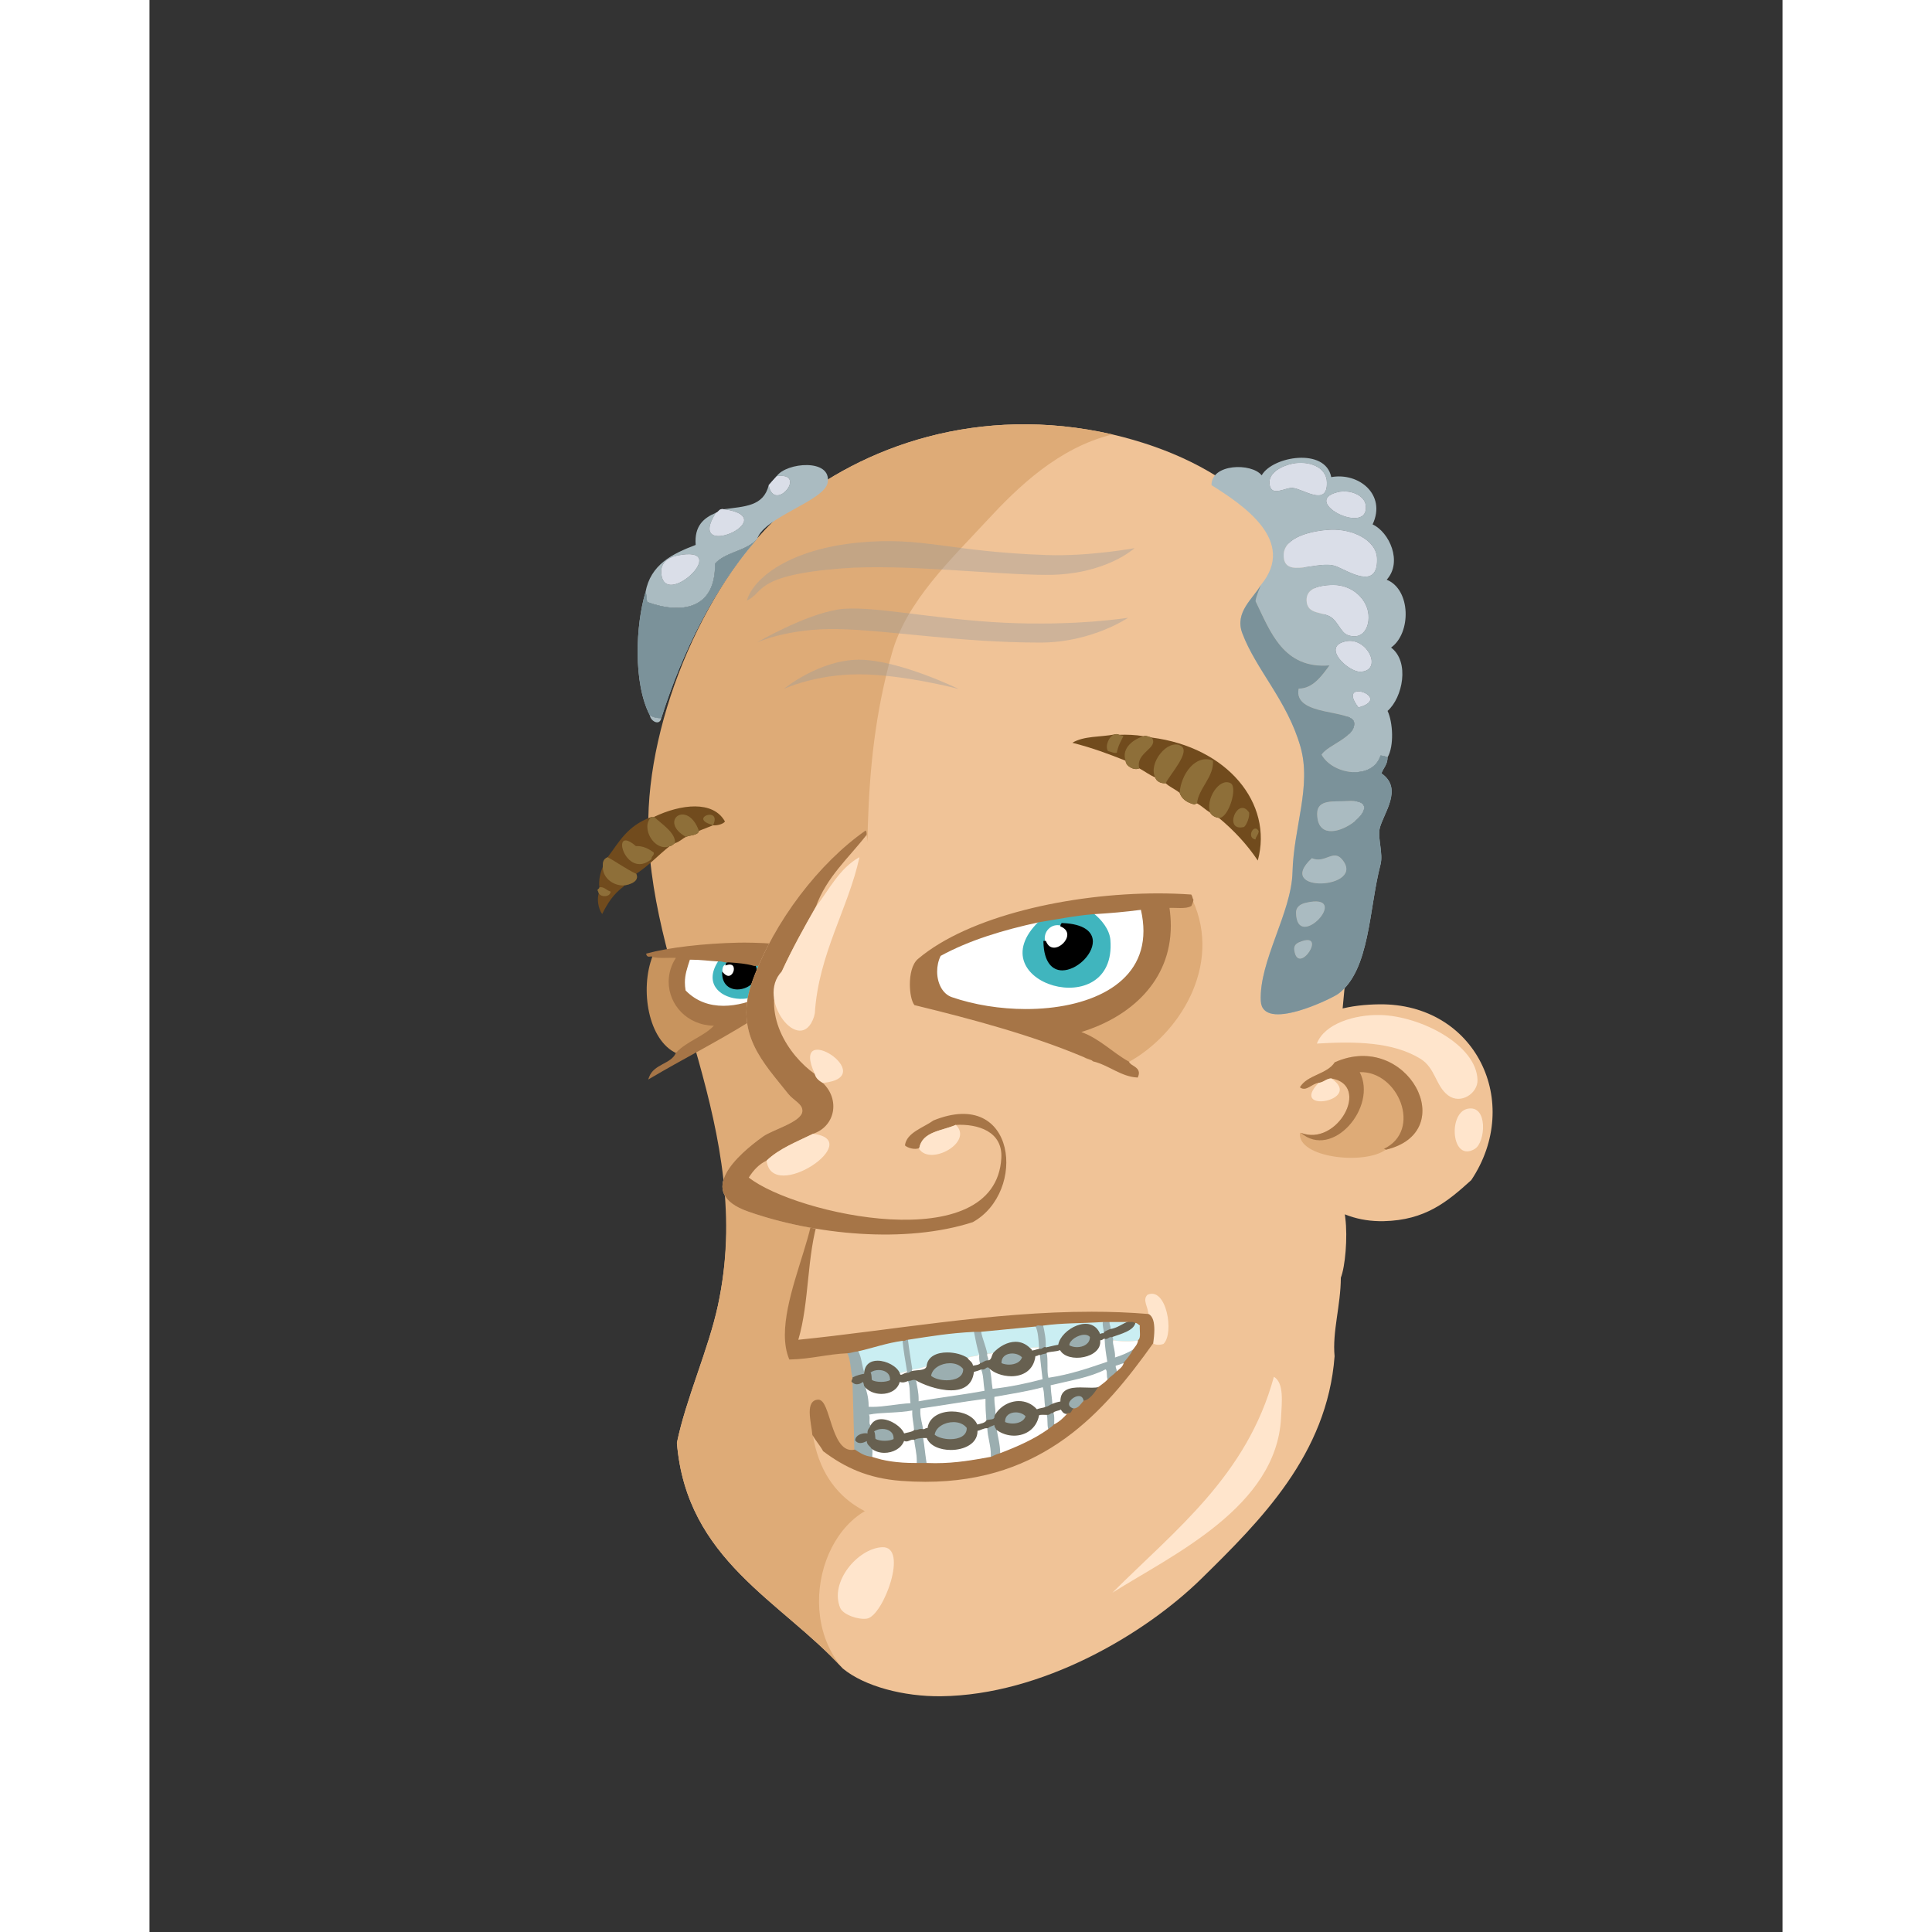 <svg xmlns="http://www.w3.org/2000/svg" width="433px" height="433px" viewBox="0 0 439.20 519.60"><rect x="0" y="0" width="439.20" height="519.60" fill="#333333" stroke="none"/><g transform="translate(24 24)"><g id="head"><g fill="" id="head" transform="translate(96, 89)"><g id="m01" transform="translate(14, 1)">                    <path d="M124.968,2.834 C89.193,-5.338 57.78,5.971 37.609,22.754 C16.348,40.443 -0.841,82.97 0.664,108.858 C2.934,147.893 29.019,190.05 18.889,237.076 C16.324,248.982 10.326,262.053 7.849,274.035 C10.436,305.629 35.812,316.457 52.489,334.756 C58.331,339.557 68.902,342.313 78.889,342.195 C105.999,341.881 133.66,325.56 148.969,310.515 C164.75,295.005 182.743,277.183 184.729,250.755 C184.09,244.175 186.384,237.075 186.409,229.636 C187.571,226.7 188.284,218.868 187.609,213.556 C184.737,190.925 185.388,167.111 188.329,143.714 C191.947,114.929 190.706,84.437 184.249,58.753 C176.429,27.648 155.792,10.088 124.968,2.834 Z" id="Shape" fill="#F0C397"/>                    <path d="M124.968,2.834 C110.419,6.432 99.556,16.996 91.128,26.113 C81.687,36.332 69.576,47.734 65.689,61.634 C56.558,94.279 59.928,121.13 58.489,155.234 C57.758,172.576 56.008,193.576 58.968,212.595 C60.484,222.327 66.595,231.429 68.089,240.915 C70.583,256.755 67.736,275.228 69.528,289.874 C48.784,288.249 38.512,318.708 52.488,334.755 C35.811,316.456 10.435,305.628 7.848,274.034 C10.326,262.052 16.323,248.981 18.888,237.075 C29.018,190.05 0.933,150.771 0.168,108.913 C-0.379,78.982 16.347,40.442 37.607,22.753 C57.779,5.971 89.192,-5.338 124.968,2.834 Z" id="Shape" fill="#DEAB77"/>                    <g id="Group" transform="translate(51, 256)" fill="#FFE5CC">                        <path d="M117.408,0.275 C120.183,1.939 119.543,7.041 119.328,11.316 C118.125,35.306 90.078,48.197 73.968,58.355 C90.897,41.445 110.156,26.863 117.408,0.275 Z" id="Shape"/>                        <path d="M12.048,46.115 C19.3,45.779 12.375,64.597 7.968,65.316 C5.658,65.693 1.54,64.267 0.769,62.435 C-2.179,55.439 5.55,46.416 12.048,46.115 Z" id="Shape"/>                    </g>                </g>            </g></g><g id="ears"><g fill="" id="ears" transform="translate(272, 238)"><g id="m05" transform="translate(7, 8)">                    <path d="M27.769,0.104 C20.116,0.187 12.508,1.794 8.329,6.104 C-7.315,22.234 1.713,59.044 28.969,58.424 C40.129,58.17 46.059,53.207 52.489,47.384 C66.468,26.436 53.642,-0.176 27.769,0.104 Z" id="Shape" fill="#F0C397"/>                    <path d="M15.769,15.705 C13.685,18.98 8.384,19.041 6.408,22.425 C8.111,23.717 9.648,21.362 11.449,21.225 C12.829,21.085 13.394,20.131 14.808,20.025 C25.648,21.754 16.452,38.512 6.648,34.665 L6.408,34.665 C5.653,41.376 23.705,43.39 29.449,39.226 C49.96,34.441 35.233,6.975 15.769,15.705 Z" id="Shape" fill="#DEAB77"/>                    <path d="M29.448,39.225 C29.441,38.992 29.154,39.039 28.968,38.985 C39.443,34.01 32.872,17.994 22.488,18.345 C27.347,27.741 15.125,41.967 6.648,34.664 C16.452,38.512 25.648,21.754 14.808,20.024 C13.394,20.13 12.829,21.085 11.449,21.224 C9.648,21.362 8.111,23.716 6.408,22.424 C8.385,19.04 13.685,18.98 15.769,15.704 C35.233,6.975 49.96,34.441 29.448,39.225 Z" id="Shape" fill="#A67547"/>                    <path d="M10.968,10.664 C13.001,5.307 21.096,2.826 28.008,2.984 C38.751,3.23 53.952,10.954 54.169,20.505 C54.247,23.995 49.683,27.163 46.249,24.585 C42.887,22.062 42.877,17.242 38.808,14.744 C31.38,10.186 21.249,10.04 10.968,10.664 Z" id="Shape" fill="#FFE5CC"/>                    <path d="M14.808,20.024 C23.79,25.987 3.237,29.707 11.449,21.224 C12.828,21.085 13.394,20.131 14.808,20.024 Z" id="Shape" fill="#FFE5CC"/>                    <path d="M51.528,28.185 C57.038,27.092 56.354,37.22 53.448,38.985 C47.138,42.816 46.146,29.252 51.528,28.185 Z" id="Shape" fill="#FFE5CC"/>                </g>                </g></g><g id="mouth"><g fill="" id="mouth" transform="translate(97, 271)"><g id="m06" transform="translate(49, 27)">                    <path d="M19.205,48.545 C19.348,48.972 18.501,49.542 19.205,49.745 C19.329,55.593 19.587,61.851 19.684,67.985 C13.103,69.417 13.156,54.392 9.844,54.545 C6.295,54.708 8.151,60.733 8.404,63.905 C11.369,82.379 25.804,90.016 48.004,88.144 C73.74,85.975 92.771,66.401 98.644,46.144 C100.664,44.564 102.285,42.584 102.724,39.424 C105.703,36.519 103.46,23.932 98.404,26.224 C85.06,16.689 66.853,10.058 44.885,4.865 C35.342,2.608 9.155,-4.064 7.924,7.985 C5.459,18.532 -1.776,34.135 2.164,43.505 C7.822,43.402 12.242,42.062 17.765,41.825 C18.726,43.582 18.63,46.398 19.205,48.545 Z" id="Shape" fill="#F0C397"/>                    <path d="M88.083,33.425 L93.604,33.425 C91.709,34.012 90.512,35.294 88.323,35.585 C88.513,34.597 87.956,34.354 88.083,33.425 Z" id="Shape" fill="#CAEEF2"/>                    <path d="M95.044,33.665 C95.774,33.654 95.978,34.172 96.483,34.385 C96.321,35.742 96.893,37.836 96.003,38.465 C94.085,38.918 90.995,38.752 89.044,38.465 C89.062,38.047 88.989,37.718 88.804,37.505 C91.161,36.646 94.718,35.759 95.044,33.665 Z" id="Shape" fill="#CAEEF2"/>                    <path d="M68.403,34.625 C69.151,36.117 69.223,38.285 69.364,40.385 C68.141,40.43 67.145,40.331 66.723,40.625 C63.625,37.546 59.506,39.322 57.124,41.825 C56.549,41.97 56.028,42.17 55.204,42.064 C54.78,39.927 53.915,38.233 53.523,36.064 C56.917,35.712 63.198,35.15 68.403,34.625 Z" id="Shape" fill="#CAEEF2"/>                    <path d="M51.844,36.064 C52.297,38.171 52.638,40.39 53.284,42.304 C52.43,42.891 50.776,42.677 49.923,43.264 C46.9,41.265 39.581,40.907 39.124,45.424 C37.831,45.812 36.58,46.24 35.044,46.384 C34.638,43.669 34.181,41.008 33.844,38.224 C40.907,37.137 44.973,36.433 51.844,36.064 Z" id="Shape" fill="#CAEEF2"/>                    <path d="M32.644,38.465 C32.921,41.308 33.392,43.956 33.844,46.625 C33.275,47.016 32.456,47.156 31.684,47.345 C30.459,44.207 22.412,41.817 22.324,47.585 C21.429,45.759 21.504,42.965 20.404,41.345 C24.523,40.423 28.199,39.06 32.644,38.465 Z" id="Shape" fill="#CAEEF2"/>                    <path d="M89.044,38.465 C90.995,38.752 94.085,38.918 96.003,38.465 C95.855,39.676 95.118,40.3 94.564,41.105 C93.052,41.995 91.376,42.717 89.525,43.265 C89.751,41.316 88.812,39.667 89.044,38.465 Z" id="Shape" fill="#FFFFFF"/>                    <path d="M66.724,40.625 C67.146,40.331 68.142,40.43 69.365,40.385 L69.365,40.865 C68.592,40.971 68.064,41.325 67.205,41.344 C67.276,40.873 66.88,40.868 66.724,40.625 Z" id="Shape" fill="#FFFFFF"/>                    <path d="M57.125,41.825 C56.516,42.496 56.717,43.977 55.444,43.985 C55.615,43.094 55.035,42.955 55.205,42.064 C56.029,42.17 56.549,41.97 57.125,41.825 Z" id="Shape" fill="#FFFFFF"/>                    <path d="M53.285,42.305 C53.237,43.233 53.275,44.074 53.524,44.705 C53.114,45.255 52.171,45.272 51.365,45.425 C51.301,44.289 50.316,44.073 49.924,43.265 C50.777,42.678 52.431,42.892 53.285,42.305 Z" id="Shape" fill="#FFFFFF"/>                    <path d="M69.604,42.305 C69.795,44.846 70.147,47.059 70.323,49.025 C66.026,50.169 61.546,51.128 56.644,51.666 C56.284,49.706 56.343,47.327 55.684,45.666 C58.304,48.714 67.39,49.787 68.163,42.546 C68.897,42.719 68.87,42.131 69.604,42.305 Z" id="Shape" fill="#FFFFFF"/>                    <path d="M92.163,44.465 C91.888,45.79 90.837,46.338 90.003,47.105 C90.175,46.215 89.595,46.076 89.765,45.185 C90.655,45.037 91.272,44.613 92.163,44.465 Z" id="Shape" fill="#FFFFFF"/>                    <path d="M53.764,46.145 C54.482,47.981 54.322,49.385 54.724,52.145 C48.867,53.249 42.611,53.953 36.724,55.025 C36.812,52.563 36.384,51.371 36.003,49.025 C39.509,51.156 50.809,54.928 51.604,46.866 C52.384,46.685 53.089,46.431 53.764,46.145 Z" id="Shape" fill="#FFFFFF"/>                    <path d="M87.845,49.024 C87.075,49.855 86.103,50.483 85.204,51.184 C82.321,51.928 74.925,49.515 75.124,55.024 C74.237,55.178 73.431,55.412 72.724,55.745 C72.615,53.934 72.275,52.354 72.244,50.465 C77.39,49.21 82.933,48.354 87.125,46.145 C87.94,46.528 87.374,48.295 87.845,49.024 Z" id="Shape" fill="#FFFFFF"/>                    <path d="M71.044,56.465 C70.386,56.847 69.302,56.804 68.644,57.185 C65.271,53.3 59.48,54.849 57.365,58.866 C57.549,56.842 56.992,55.557 57.125,53.586 C61.589,52.772 66.185,52.088 70.324,50.946 C70.888,52.461 70.7,54.729 71.044,56.465 Z" id="Shape" fill="#FFFFFF"/>                    <path d="M55.205,60.064 C54.749,60.889 53.562,60.983 52.564,61.264 C50.656,56.505 40.043,56.315 39.365,62.224 C38.631,62.05 38.658,62.638 37.924,62.464 C37.791,60.926 37.028,59.202 37.205,56.704 C43.187,55.888 48.931,54.83 54.965,54.063 C54.978,57.479 55.003,57.127 55.205,60.064 Z" id="Shape" fill="#FFFFFF"/>                    <path d="M77.044,58.145 C75.942,59.365 74.78,60.521 73.204,61.265 C73.177,60.093 73.333,58.736 72.964,57.906 C73.39,57.292 74.505,57.367 75.124,56.946 C75.604,57.504 75.843,58.307 77.044,58.145 Z" id="Shape" fill="#FFFFFF"/>                    <path d="M35.764,62.705 C35.081,63.303 33.853,63.354 32.884,63.665 C32.05,61.128 25.925,57.704 24.003,61.505 C23.028,61.2 23.956,58.992 23.284,58.385 C26.447,57.657 31.509,57.957 35.284,57.185 C35.155,59.314 35.687,60.781 35.764,62.705 Z" id="Shape" fill="#FFFFFF"/>                    <path d="M55.444,61.985 C55.559,64.83 56.516,66.833 56.404,69.905 C50.996,70.896 45.586,71.886 38.884,71.585 C38.515,69.314 38.32,66.868 37.923,64.625 L39.124,64.625 C40.899,69.447 52.868,68.876 52.563,62.705 C53.628,62.569 54.187,61.928 55.444,61.985 Z" id="Shape" fill="#FFFFFF"/>                    <path d="M35.764,65.104 C36.001,67.266 36.591,69.077 36.484,71.584 C31.793,71.636 27.673,71.114 24.244,69.904 C24.286,68.632 24.4,68.678 24.244,67.504 C26.947,69.621 31.81,68.577 32.885,65.344 C33.996,65.995 34.388,64.873 35.764,65.104 Z" id="Shape" fill="#FFFFFF"/>                    <path d="M22.324,50.705 C24.377,53.675 30.755,53.544 31.684,49.505 C32.753,49.86 33.171,49.582 34.083,49.265 C34.793,50.875 34.519,53.47 34.804,55.505 C30.974,55.677 26.735,56.715 23.284,56.465 C23.34,53.863 22.732,52.293 22.324,50.705 Z" id="Shape" fill="#FFFFFF"/>                    <path d="M88.224,33.299 L88.083,33.299 L86.403,33.299 L86.296,33.299 L86.278,33.404 C86.245,33.62 86.231,33.818 86.233,34.006 C86.235,34.913 86.524,35.505 86.52,36.349 C86.52,36.411 86.52,36.476 86.518,36.537 L86.502,36.906 L86.738,36.624 C87.101,36.187 87.783,36.003 88.379,35.694 L88.438,35.666 L88.446,35.605 C88.473,35.45 88.485,35.313 88.483,35.188 C88.475,34.54 88.178,34.243 88.186,33.694 C88.186,33.617 88.192,33.533 88.206,33.44 L88.224,33.299 Z" id="Shape" fill="#9BAEB0"/>                    <path d="M69.239,40.972 L69.348,40.99 C69.438,41.002 69.526,41.011 69.61,41.011 C70.325,40.987 70.442,40.483 70.977,40.504 C70.993,40.504 71.008,40.506 71.03,40.508 L71.165,40.521 L71.167,40.387 C71.175,40.158 71.179,39.932 71.179,39.712 C71.183,37.677 70.812,36.011 70.445,34.356 L70.418,34.235 L70.299,34.261 C70.217,34.28 70.123,34.286 70.016,34.286 C69.715,34.286 69.332,34.222 69.002,34.222 C68.705,34.217 68.391,34.28 68.285,34.586 L68.267,34.634 L68.29,34.681 C69.022,36.133 69.099,38.292 69.239,40.391 C69.237,40.544 69.237,40.704 69.239,40.865 L69.239,40.972 Z" id="Shape" fill="#9BAEB0"/>                    <path d="M53.646,36.042 L53.626,35.939 L53.523,35.939 C52.962,35.937 52.401,35.937 51.842,35.939 L51.687,35.939 L51.721,36.089 C52.172,38.19 52.513,40.415 53.164,42.341 C53.143,42.516 53.139,42.733 53.139,42.945 C53.139,43.626 53.205,44.244 53.406,44.747 L53.44,44.843 L53.543,44.826 C54.368,44.679 54.647,44.107 55.442,44.107 L55.547,44.107 L55.567,44.004 C55.588,43.878 55.597,43.768 55.595,43.665 C55.588,43.075 55.287,42.847 55.294,42.374 C55.296,42.288 55.304,42.194 55.325,42.085 C54.897,39.881 54.033,38.188 53.646,36.042 Z" id="Shape" fill="#9BAEB0"/>                    <path d="M77.224,40.015 C77.898,40.383 78.691,40.558 79.472,40.558 C81.32,40.556 83.165,39.55 83.169,37.64 C83.169,37.594 83.169,37.549 83.167,37.498 L83.165,37.455 L83.14,37.424 C82.73,36.929 82.105,36.728 81.433,36.73 C79.564,36.745 77.183,38.208 77.152,39.778 C77.152,39.826 77.154,39.874 77.158,39.92 L77.166,39.983 L77.224,40.015 Z" id="Shape" fill="#9BAEB0"/>                    <path d="M33.478,47.353 L33.485,47.454 L33.585,47.469 C33.671,47.481 33.755,47.486 33.833,47.486 C34.469,47.478 34.693,47.078 35.076,46.985 L35.169,46.962 L35.169,46.866 L35.169,46.386 C34.762,43.651 34.305,40.99 33.969,38.21 L33.957,38.124 L33.871,38.103 C33.811,38.091 33.755,38.084 33.707,38.086 C33.249,38.107 33.186,38.408 32.913,38.384 C32.851,38.384 32.775,38.375 32.68,38.346 L32.502,38.294 L32.519,38.477 C32.795,41.308 33.263,43.946 33.712,46.596 C33.594,46.772 33.474,46.99 33.476,47.305 C33.475,47.327 33.478,47.346 33.478,47.353 Z" id="Shape" fill="#9BAEB0"/>                    <path d="M58.995,44.818 C59.673,45.11 60.439,45.256 61.195,45.256 L61.203,45.256 C62.873,45.256 64.504,44.539 64.924,43.058 L64.944,42.991 L64.899,42.943 C64.227,42.17 63.104,41.763 62.01,41.76 C60.455,41.763 58.913,42.609 58.91,44.472 C58.91,44.554 58.915,44.632 58.92,44.714 L58.925,44.787 L58.995,44.818 Z" id="Shape" fill="#9BAEB0"/>                    <path d="M45.264,44.379 C42.836,44.379 40.267,45.761 39.958,48.048 L39.949,48.112 L39.999,48.155 C40.925,48.985 42.686,49.463 44.42,49.465 C46.738,49.461 49.081,48.578 49.091,46.302 C49.091,46.25 49.091,46.195 49.088,46.14 L48.964,46.145 L49.065,46.069 C48.192,44.893 46.741,44.379 45.264,44.379 Z" id="Shape" fill="#9BAEB0"/>                    <path d="M26.763,49.897 C27.739,49.897 28.715,49.73 29.346,49.373 L29.406,49.338 L29.408,49.272 C29.413,49.174 29.418,49.084 29.418,48.993 C29.413,47.051 27.742,46.22 26.149,46.218 C25.217,46.22 24.295,46.494 23.682,47.011 L23.587,47.089 L23.668,47.187 C24.024,47.578 23.903,48.599 24.125,49.303 C24.808,49.729 25.785,49.897 26.763,49.897 Z" id="Shape" fill="#9BAEB0"/>                    <path d="M78.444,57.062 C80.141,56.953 80.641,55.676 81.452,54.872 L81.493,54.829 L81.489,54.769 C81.354,53.672 80.678,53.202 79.926,53.21 C78.639,53.228 77.078,54.422 77.055,55.608 C77.054,56.2 77.479,56.743 78.444,57.062 Z" id="Shape" fill="#9BAEB0"/>                    <path d="M59.954,60.659 C60.632,60.951 61.399,61.097 62.155,61.097 C63.823,61.097 65.462,60.38 65.884,58.899 L65.902,58.835 L65.857,58.784 C65.185,58.008 64.062,57.604 62.968,57.601 C61.415,57.604 59.872,58.452 59.868,60.316 C59.868,60.392 59.872,60.474 59.878,60.555 L59.882,60.629 L59.954,60.659 Z" id="Shape" fill="#9BAEB0"/>                    <path d="M71.716,62.683 L71.851,62.556 C72.269,62.149 72.945,61.927 73.312,61.328 C73.324,61.151 73.322,61.041 73.322,60.929 C73.322,60.533 73.338,60.116 73.338,59.709 C73.338,59.021 73.303,58.36 73.078,57.854 L73.049,57.79 L72.985,57.782 C72.956,57.778 72.928,57.773 72.897,57.775 C72.182,57.796 72.065,58.303 71.534,58.282 C71.466,58.28 71.391,58.275 71.305,58.261 L71.096,58.225 L71.166,58.429 C71.561,59.489 71.195,61.37 71.648,62.514 L71.716,62.683 Z" id="Shape" fill="#9BAEB0"/>                    <path d="M50.023,61.91 C49.152,60.732 47.701,60.219 46.222,60.219 C43.795,60.219 41.224,61.601 40.92,63.889 L40.91,63.953 L40.958,63.998 C41.887,64.823 43.647,65.304 45.379,65.306 C47.698,65.304 50.041,64.421 50.048,62.145 C50.048,62.09 50.048,62.036 50.046,61.98 L49.922,61.985 L49.922,61.985 L50.023,61.91 Z" id="Shape" fill="#9BAEB0"/>                    <path d="M57.529,60.768 L57.298,60.918 C56.746,61.276 55.899,61.396 55.36,61.893 L55.317,61.931 L55.319,61.991 C55.429,64.704 56.289,66.636 56.286,69.406 C56.286,69.565 56.286,69.733 56.279,69.9 L56.269,70.108 L56.458,70.017 C57.212,69.651 57.972,69.305 58.839,69.066 L58.929,69.04 L58.929,68.945 C58.901,66.473 58.342,64.537 57.967,62.442 L57.845,62.465 L57.965,62.43 C57.81,61.918 57.461,61.754 57.47,61.252 C57.47,61.19 57.478,61.121 57.487,61.042 L57.529,60.768 Z" id="Shape" fill="#9BAEB0"/>                    <path d="M27.723,65.737 C28.699,65.737 29.675,65.57 30.304,65.214 L30.364,65.178 L30.368,65.109 C30.371,65.011 30.376,64.921 30.376,64.831 C30.371,62.891 28.704,62.06 27.111,62.058 C26.178,62.06 25.255,62.334 24.642,62.851 L24.546,62.932 L24.627,63.027 C24.984,63.42 24.863,64.436 25.084,65.143 C25.768,65.568 26.745,65.737 27.723,65.737 Z" id="Shape" fill="#9BAEB0"/>                    <path d="M36.351,71.708 L36.484,71.708 L38.884,71.708 L39.029,71.708 L39.008,71.565 C38.638,69.3 38.443,66.853 38.045,64.601 L38.024,64.487 L37.912,64.499 C37.104,64.573 36.263,64.613 35.693,65 L35.631,65.043 L35.638,65.116 C35.858,67.116 36.369,68.796 36.369,70.978 C36.369,71.173 36.367,71.374 36.357,71.579 L36.351,71.708 Z" id="Shape" fill="#9BAEB0"/>                    <path d="M89.665,43.09 C89.677,42.934 89.683,42.782 89.681,42.633 C89.679,41.14 89.124,39.852 89.13,38.884 C89.13,38.744 89.142,38.613 89.165,38.488 L89.044,38.464 L89.044,38.464 L89.167,38.459 L89.167,38.345 C89.167,37.968 89.093,37.65 88.897,37.422 C88.731,37.364 88.645,37.355 88.563,37.355 C87.821,37.376 87.684,37.901 87.118,37.879 C87.052,37.877 86.981,37.874 86.901,37.86 L86.756,37.839 L86.758,37.987 C86.807,40.228 87.147,42.176 87.463,44.137 C82.518,45.826 77.602,47.532 71.858,48.404 C71.659,47.6 71.635,46.609 71.635,45.591 C71.635,45.301 71.639,45.008 71.639,44.718 C71.639,43.673 71.621,42.648 71.405,41.794 L71.372,41.664 L71.247,41.705 C70.72,41.875 70.036,41.908 69.54,42.196 L69.474,42.234 L69.478,42.313 C69.667,44.814 70.009,46.996 70.189,48.93 C65.96,50.05 61.556,50.992 56.747,51.527 C56.41,49.606 56.459,47.286 55.799,45.617 L55.773,45.554 L55.71,45.542 C55.614,45.521 55.528,45.513 55.449,45.513 C54.724,45.544 54.662,46.105 54.144,46.075 C54.048,46.075 53.936,46.06 53.794,46.022 L53.559,45.961 L53.646,46.189 C54.342,47.966 54.202,49.347 54.583,52.043 C48.815,53.123 42.661,53.821 36.853,54.872 C36.857,54.704 36.86,54.544 36.86,54.389 C36.86,52.319 36.472,51.127 36.127,49.003 L36.112,48.919 L36.031,48.899 C35.871,48.866 35.734,48.851 35.607,48.851 C34.988,48.859 34.712,49.146 34.202,49.141 C34.166,49.141 34.128,49.139 34.09,49.136 L33.889,49.127 L33.97,49.312 C34.648,50.835 34.408,53.351 34.664,55.385 C31.262,55.551 27.568,56.375 24.413,56.373 C24.072,56.375 23.738,56.365 23.411,56.345 L23.411,56.128 C23.413,53.702 22.831,52.178 22.445,50.67 C22.308,50.273 22.348,49.668 21.908,49.393 L21.826,49.347 L21.76,49.41 C21.381,49.763 20.806,50.043 20.264,50.041 C19.911,50.041 19.576,49.931 19.293,49.655 L19.074,49.444 L19.079,49.746 C19.204,55.595 19.463,61.853 19.561,67.985 L19.561,68.052 L19.619,68.087 C20.942,68.912 22.2,69.861 24.233,70.026 L24.365,70.038 L24.37,69.906 C24.391,69.12 24.446,68.844 24.446,68.451 C24.449,68.21 24.426,67.933 24.367,67.485 C23.955,66.656 23.152,66.491 23.161,65.512 C23.161,65.464 23.164,65.409 23.169,65.352 L23.188,65.11 L22.982,65.234 C22.45,65.553 21.774,65.853 21.177,65.853 C20.743,65.85 20.357,65.707 20.051,65.301 C20.14,64.236 21.529,63.704 22.615,63.707 C22.852,63.707 23.073,63.733 23.253,63.781 L23.449,63.834 L23.408,63.638 C23.375,63.48 23.363,63.343 23.363,63.223 C23.355,62.463 23.89,62.233 24.123,61.537 L24.161,61.418 L24.041,61.382 C23.729,61.293 23.645,60.924 23.645,60.392 C23.645,60.066 23.676,59.706 23.676,59.369 C23.674,59.032 23.651,58.707 23.505,58.461 C26.606,57.801 31.447,58.057 35.151,57.337 C35.142,57.511 35.139,57.683 35.139,57.847 C35.139,59.655 35.573,61.011 35.64,62.708 L35.642,62.813 L35.75,62.826 C35.848,62.835 35.944,62.843 36.032,62.843 C36.682,62.835 36.982,62.538 37.528,62.545 C37.636,62.545 37.758,62.558 37.9,62.584 L38.063,62.617 L38.045,62.452 C37.921,61.04 37.298,59.527 37.3,57.451 C37.3,57.243 37.307,57.032 37.321,56.812 C43.224,56.002 48.895,54.963 54.84,54.202 C54.852,57.467 54.88,57.176 55.079,60.069 L55.088,60.232 L55.244,60.179 C55.953,59.908 57.452,60.243 57.492,59.002 C57.495,58.953 57.492,58.903 57.487,58.851 C57.508,58.576 57.521,58.294 57.521,58.026 C57.521,56.631 57.223,55.552 57.226,54.201 C57.224,54.035 57.231,53.865 57.242,53.687 C61.635,52.887 66.155,52.21 70.244,51.093 C70.748,52.566 70.584,54.768 70.92,56.485 L70.94,56.595 L71.053,56.585 C71.846,56.514 72.205,56.036 72.762,55.859 L72.856,55.828 L72.848,55.734 C72.739,53.945 72.41,52.389 72.368,50.559 C77.456,49.324 82.938,48.466 87.128,46.28 C87.733,46.613 87.269,48.275 87.739,49.087 L87.827,49.227 L87.934,49.105 C88.553,48.402 89.432,47.925 90.094,47.184 C90.147,46.997 90.157,46.885 90.157,46.785 C90.147,46.195 89.846,45.968 89.854,45.493 C89.854,45.431 89.86,45.364 89.872,45.29 C90.747,45.123 91.351,44.721 92.183,44.587 L92.228,44.577 L92.257,44.544 C93.243,43.388 94.198,42.231 94.679,41.151 L94.829,40.801 L94.501,40.992 C93.046,41.852 91.438,42.553 89.665,43.09 Z" id="Shape" fill="#9BAEB0"/>                    <path d="M19.123,48.731 L19.267,48.652 C20.111,48.165 21.755,47.754 22.333,47.708 L22.519,47.694 L22.435,47.53 C21.555,45.748 21.636,42.95 20.506,41.273 L20.465,41.213 L20.397,41.218 C19.395,41.291 18.698,41.634 17.756,41.698 L17.561,41.713 L17.654,41.884 C18.596,43.59 18.508,46.404 19.084,48.575 L19.123,48.731 Z" id="Shape" fill="#9BAEB0"/>                    <path d="M35.044,46.385 C36.58,46.241 37.831,45.813 39.124,45.425 C38.759,46.901 36.487,46.47 35.044,46.865 L35.044,46.385 Z" id="Shape" fill="#FFFFFF"/>                    <path d="M31.684,47.345 C32.456,47.157 33.275,47.016 33.844,46.625 C33.717,46.817 33.593,47.015 33.604,47.345 C33.026,47.267 31.859,48.548 31.684,47.345 Z" id="Shape" fill="#FFFFFF"/>                    <path d="M57.844,62.465 C61.889,65.395 68.077,64.103 69.124,58.625 C69.522,58.223 70.532,58.434 71.284,58.385 C71.688,59.5 71.325,61.383 71.764,62.465 C67.985,65.167 63.496,67.157 58.804,68.945 C58.777,66.492 58.221,64.568 57.844,62.465 Z" id="Shape" fill="#FFFFFF"/>                    <g id="Group" transform="translate(18, 33)" fill="#676050">                        <path d="M65.442,18.214 C64.489,18.214 63.389,18.142 62.301,18.142 C59.653,18.144 56.998,18.612 56.99,21.806 C56.992,21.843 56.992,21.881 56.994,21.918 C56.142,22.076 55.359,22.305 54.67,22.632 C54.037,22.848 53.715,23.288 53.031,23.341 C52.4,23.701 51.381,23.677 50.67,24.028 C49.303,22.491 47.547,21.813 45.805,21.813 C43.164,21.816 40.542,23.36 39.253,25.807 C39.241,25.92 39.244,25.968 39.244,26.003 C39.287,26.913 38.054,26.669 37.163,26.944 C36.712,27.72 35.628,27.855 34.636,28.115 C33.632,25.811 30.689,24.614 27.823,24.609 C24.748,24.607 21.694,26.014 21.256,29.074 C21.203,29.066 21.154,29.063 21.109,29.063 C20.614,29.083 20.505,29.389 20.175,29.37 C20.111,29.37 20.038,29.363 19.949,29.342 C19.792,29.308 19.652,29.296 19.525,29.296 C18.877,29.304 18.577,29.606 18.034,29.598 C17.955,29.596 17.868,29.593 17.777,29.581 L17.719,29.574 L17.679,29.609 C17.077,30.146 15.93,30.226 14.959,30.51 C14.264,28.733 11.322,26.695 8.835,26.683 C7.633,26.678 6.524,27.183 5.89,28.448 C5.717,29.03 5.119,29.325 5.109,30.225 C5.109,30.312 5.116,30.404 5.129,30.501 C4.969,30.473 4.795,30.459 4.614,30.459 C3.46,30.461 1.9,31.007 1.798,32.334 L1.793,32.38 L1.819,32.415 C2.172,32.913 2.67,33.105 3.174,33.103 C3.774,33.103 4.396,32.852 4.911,32.563 C4.946,33.673 5.846,33.915 6.129,34.557 C7.147,35.37 8.401,35.73 9.661,35.73 C11.903,35.73 14.179,34.588 14.951,32.521 C15.168,32.625 15.367,32.671 15.555,32.669 C16.215,32.657 16.632,32.186 17.389,32.192 C17.496,32.192 17.615,32.205 17.742,32.226 L17.79,32.233 L17.833,32.205 C18.305,31.874 19.123,31.814 19.933,31.747 L21.037,31.747 C21.899,33.909 24.707,34.959 27.533,34.961 C31.039,34.956 34.681,33.325 34.691,29.932 C34.691,29.891 34.69,29.85 34.689,29.81 C35.683,29.64 36.224,29.097 37.282,29.102 C37.33,29.102 37.381,29.106 37.435,29.109 L37.488,29.111 L37.526,29.076 C37.927,28.694 38.631,28.552 39.219,28.247 L39.219,28.252 C39.226,28.889 39.628,29.111 39.722,29.497 C41.195,30.597 42.885,31.113 44.527,31.113 C47.615,31.118 50.552,29.281 51.246,25.649 C51.363,25.544 51.709,25.491 52.119,25.493 C52.402,25.493 52.711,25.514 53.008,25.514 C53.104,25.514 53.197,25.512 53.291,25.507 C53.357,25.522 53.445,25.528 53.529,25.528 C54.244,25.504 54.363,25.001 54.896,25.023 C54.912,25.023 54.927,25.025 54.949,25.027 L55.023,25.035 L55.064,24.974 C55.396,24.458 56.41,24.485 57.093,24.104 C57.468,24.576 57.769,25.286 58.743,25.286 C58.841,25.289 58.942,25.281 59.057,25.267 C59.114,25.281 59.202,25.288 59.287,25.288 C60.215,25.267 60.187,24.31 60.56,24.038 L60.728,23.894 L60.519,23.824 C59.603,23.509 59.3,23.065 59.298,22.605 C59.3,21.64 60.778,20.462 61.925,20.459 C62.573,20.469 63.095,20.794 63.238,21.798 L63.252,21.915 L63.371,21.905 C64.904,21.757 66.394,19.7 67.307,18.246 L67.471,17.983 L67.17,18.059 C66.708,18.178 66.112,18.214 65.442,18.214 Z M42.122,27.458 C42.118,27.408 42.116,27.36 42.116,27.313 C42.118,25.618 43.487,24.861 44.97,24.853 C45.98,24.851 47.013,25.225 47.624,25.894 C47.226,27.172 45.735,27.847 44.153,27.847 C43.458,27.848 42.751,27.718 42.122,27.458 Z M31.799,29.146 C31.794,31.193 29.667,32.053 27.38,32.058 C25.726,32.06 24.031,31.591 23.175,30.854 C23.479,28.791 25.897,27.467 28.224,27.469 C29.633,27.469 30.987,27.957 31.797,29.025 C31.797,29.066 31.799,29.107 31.799,29.146 Z M12.126,31.832 C12.126,31.896 12.125,31.962 12.121,32.027 C11.553,32.328 10.635,32.49 9.722,32.488 C8.777,32.49 7.826,32.315 7.265,31.995 C7.117,31.479 7.254,30.542 6.892,29.968 C7.438,29.545 8.271,29.304 9.109,29.304 C10.637,29.313 12.126,30.067 12.126,31.832 Z" id="Shape"/>                        <path d="M77.132,0.573 C76.87,0.324 76.478,0.283 76.058,0.283 C75.908,0.283 75.751,0.291 75.595,0.301 L75.605,0.425 L75.566,0.305 C73.634,0.909 72.451,2.18 70.308,2.46 C69.726,2.76 69.038,2.936 68.591,3.416 C68.564,3.416 68.538,3.417 68.519,3.417 C68.214,3.417 67.949,3.467 67.738,3.591 C66.916,1.683 65.392,0.904 63.744,0.911 C60.568,0.921 56.887,3.691 56.297,6.554 C55.141,6.737 54.125,7.051 53.02,7.262 C53.034,7.254 53.002,7.254 52.981,7.254 C52.264,7.276 52.145,7.784 51.614,7.763 C51.546,7.76 51.471,7.756 51.385,7.742 C50.586,7.85 50.08,8.167 49.334,8.216 C49.307,7.764 48.891,7.708 48.83,7.558 C47.619,6.35 46.264,5.863 44.924,5.866 C42.711,5.868 40.536,7.165 39.035,8.74 C38.376,9.521 38.575,10.883 37.443,10.861 C36.505,10.885 36.194,11.487 35.504,11.583 L35.456,11.591 L35.425,11.631 C35.101,12.087 34.264,12.151 33.477,12.279 C33.328,11.175 32.359,10.924 32.036,10.212 C30.665,9.284 28.568,8.731 26.552,8.729 C23.869,8.724 21.276,9.736 21.003,12.413 C20.722,13.727 18.52,13.36 17.014,13.746 C16.503,13.897 16.335,14.247 15.834,14.237 C15.772,14.237 15.7,14.233 15.623,14.223 C15.606,14.22 15.58,14.215 15.549,14.215 C15.072,14.233 14.453,14.755 14.111,14.737 C13.965,14.728 13.877,14.692 13.809,14.328 C13.074,12.473 10.247,10.96 7.835,10.953 C5.947,10.936 4.275,11.939 4.203,14.474 C3.506,14.559 2.005,14.948 1.144,15.438 L1.058,15.486 L1.084,15.58 C1.089,15.597 1.094,15.623 1.094,15.649 C1.108,15.85 0.813,16.155 0.796,16.476 C0.789,16.654 0.938,16.809 1.17,16.867 C1.448,17.16 1.858,17.297 2.264,17.294 C2.854,17.294 3.437,17.023 3.855,16.665 C4.059,16.851 4.086,17.327 4.206,17.745 C5.184,19.164 7.034,19.881 8.858,19.883 L8.866,19.883 C11.026,19.883 13.193,18.86 13.773,16.666 C14.077,16.757 14.337,16.798 14.576,16.796 C15.122,16.796 15.525,16.592 16.127,16.383 C16.122,16.391 16.163,16.391 16.203,16.391 C16.817,16.383 17.096,16.101 17.61,16.108 C17.718,16.108 17.838,16.12 17.979,16.149 C19.844,17.288 23.989,18.915 27.575,18.918 C30.625,18.93 33.322,17.695 33.72,13.969 C34.462,13.792 35.135,13.55 35.778,13.28 C35.916,13.312 36.038,13.329 36.146,13.329 C36.87,13.298 36.934,12.741 37.455,12.77 C37.504,12.77 37.559,12.775 37.621,12.785 C38.843,14.171 41.325,15.127 43.782,15.132 C46.788,15.141 49.796,13.656 50.276,9.694 C50.327,9.7 50.374,9.702 50.419,9.702 C50.913,9.685 51.021,9.381 51.355,9.399 C51.414,9.399 51.49,9.409 51.578,9.43 L51.625,9.443 L51.672,9.417 C52.084,9.172 52.758,9.127 53.326,8.947 C54.318,8.59 55.801,8.683 56.836,8.267 C57.682,9.668 59.531,10.293 61.459,10.293 C64.488,10.293 67.82,8.735 67.838,5.892 C67.838,5.794 67.834,5.693 67.824,5.59 C68.383,5.554 68.562,5.171 68.914,5.111 C68.959,5.126 69.043,5.131 69.121,5.131 C69.865,5.11 70.002,4.589 70.57,4.61 C70.633,4.61 70.705,4.617 70.787,4.631 C73.191,3.756 76.791,2.915 77.172,0.688 L77.182,0.624 L77.132,0.573 Z M59.401,6.824 C59.399,6.808 59.397,6.793 59.397,6.777 C59.401,5.468 61.676,3.982 63.432,3.979 C64.043,3.979 64.573,4.155 64.918,4.55 C64.918,4.58 64.92,4.61 64.92,4.638 C64.914,6.355 63.248,7.304 61.473,7.309 C60.749,7.31 60.022,7.151 59.401,6.824 Z M41.162,11.617 C41.159,11.569 41.158,11.521 41.158,11.473 C41.16,9.776 42.529,9.021 44.011,9.011 C45.019,9.008 46.054,9.382 46.665,10.053 C46.267,11.332 44.778,12.005 43.194,12.007 C42.499,12.008 41.79,11.879 41.162,11.617 Z M30.838,13.184 C30.839,13.225 30.84,13.265 30.84,13.303 C30.835,15.352 28.706,16.213 26.422,16.217 C24.767,16.22 23.074,15.751 22.214,15.015 C22.517,12.953 24.939,11.627 27.264,11.629 C28.675,11.629 30.028,12.115 30.838,13.184 Z M11.169,15.992 C11.167,16.056 11.167,16.121 11.164,16.186 C10.595,16.487 9.678,16.648 8.763,16.648 C7.814,16.648 6.864,16.476 6.306,16.155 C6.157,15.638 6.294,14.702 5.933,14.127 C6.479,13.704 7.311,13.463 8.149,13.463 C9.676,13.473 11.167,14.228 11.169,15.992 Z" id="Shape"/>                    </g>                    <path d="M86.644,36.545 C86.226,36.526 85.898,36.598 85.685,36.785 C83.384,31.071 75.167,35.38 74.404,39.665 C73.222,39.842 72.185,40.167 71.045,40.385 C71.139,38.052 70.732,36.218 70.324,34.385 C75.615,33.651 80.164,33.827 86.404,33.425 C86.222,34.728 86.7,35.369 86.644,36.545 Z" id="Shape" fill="#CAEEF2"/>                    <path d="M86.884,37.985 C86.935,40.255 87.282,42.226 87.605,44.224 C82.593,45.934 77.611,47.671 71.765,48.544 C71.261,46.648 71.769,43.738 71.285,41.824 C72.346,41.445 73.896,41.555 74.885,41.103 C76.928,44.797 86.264,43.303 85.686,38.463 C86.28,38.502 86.427,38.088 86.884,37.985 Z" id="Shape" fill="#FFFFFF"/>                    <path d="M102.724,39.425 C101.923,39.765 100.361,39.813 99.845,39.185 C100.179,36.647 100.601,32.495 98.644,31.505 C98.632,29.483 96.953,27.653 98.404,26.225 C103.46,23.933 105.702,36.52 102.724,39.425 Z" id="Shape" fill="#FFE5CC"/>                    <path d="M20.412,41.469 C24.56,40.541 28.23,39.181 32.66,38.589 C32.723,38.615 32.823,38.632 32.915,38.632 C33.368,38.608 33.436,38.313 33.709,38.337 C33.739,38.337 33.778,38.339 33.821,38.346 C40.927,37.26 44.985,36.557 51.849,36.188 L53.524,36.188 C56.927,35.835 63.208,35.274 68.415,34.75 L68.497,34.742 L68.522,34.663 C68.559,34.529 68.711,34.474 68.999,34.472 C69.298,34.472 69.683,34.538 70.017,34.538 C70.136,34.538 70.247,34.531 70.353,34.507 C75.619,33.776 80.164,33.951 86.412,33.551 L88.084,33.551 L93.604,33.551 C93.762,33.538 93.913,33.533 94.057,33.533 C94.463,33.531 94.797,33.591 94.957,33.754 L95.02,33.817 L95.077,33.789 C95.675,33.787 95.858,34.203 96.35,34.46 C96.332,34.628 96.325,34.806 96.325,34.988 C96.325,35.59 96.391,36.247 96.391,36.83 C96.395,37.54 96.289,38.12 95.932,38.365 L95.885,38.396 L95.879,38.451 C95.738,39.612 95.031,40.209 94.461,41.034 C93.996,42.082 93.051,43.233 92.068,44.385 C91.781,45.701 90.773,46.232 89.918,47.014 C89.291,47.721 88.41,48.202 87.75,48.942 C87,49.757 86.033,50.381 85.129,51.089 C84.215,52.564 82.684,54.567 81.356,54.662 L81.309,54.664 L81.278,54.698 C80.409,55.576 79.973,56.722 78.475,56.82 C77.907,57.317 77.971,58.065 77.293,58.044 C77.223,58.041 77.148,58.036 77.064,58.023 L76.998,58.01 L76.953,58.063 C75.853,59.28 74.703,60.421 73.15,61.153 C72.802,61.705 72.162,61.925 71.677,62.376 C67.927,65.058 63.448,67.044 58.76,68.83 C57.882,69.072 57.105,69.43 56.35,69.795 C51.644,70.65 46.917,71.517 41.329,71.515 C40.535,71.515 39.723,71.5 38.89,71.462 L36.485,71.462 C36.271,71.459 36.06,71.464 35.854,71.464 C31.434,71.464 27.543,70.939 24.287,69.79 C22.297,69.622 21.093,68.713 19.752,67.881 L19.709,67.855 L19.66,67.865 C19.365,67.927 19.09,67.956 18.826,67.958 C16.098,67.976 14.638,64.665 13.509,61.274 C12.356,57.904 11.633,54.489 9.895,54.419 C9.869,54.419 9.852,54.422 9.839,54.424 C8.06,54.501 7.556,56.015 7.57,57.801 C7.57,59.802 8.148,62.265 8.28,63.92 C9.189,65.507 10.347,66.745 11.177,68.287 C16.952,72.644 23.186,75.593 32.156,76.271 C34.401,76.441 36.581,76.523 38.692,76.523 L38.704,76.523 C70.451,76.523 86.746,57.784 99.947,39.258 C100.103,38.172 100.254,36.872 100.254,35.622 C100.25,33.792 99.947,32.039 98.703,31.396 C93.582,30.961 88.482,30.779 83.373,30.779 C56.51,30.779 29.321,35.829 4.499,38.323 C7.516,28.202 6.74,15.706 9.964,5.625 L10.019,5.445 L9.834,5.462 C8.407,5.594 8.189,6.925 7.808,7.944 L7.925,7.987 L7.803,7.959 C5.851,16.306 0.889,27.856 0.886,36.991 C0.889,39.376 1.227,41.596 2.049,43.555 L2.083,43.629 L2.167,43.629 C7.846,43.526 12.267,42.186 17.771,41.95 C18.771,41.877 19.468,41.533 20.412,41.469 Z" id="Shape" fill="#A67547"/>                </g>                </g></g><g id="eyes"><g fill="" id="eyes" transform="translate(97, 179)"><g id="m09" transform="translate(12, 37)">                    <path d="M45.274,17.137 C43.211,13.981 30.527,13.67 25.354,13.778 C16.197,13.967 6.664,15.076 0.875,16.657 C1.137,17.526 2.053,16.62 2.314,17.137 C-1.174,26.053 1.127,39.872 8.794,43.298 C7.39,46.454 2.76,46.384 1.594,49.778 C10.281,44.63 19.198,40.167 28.474,34.417 C34.628,30.603 52.553,28.267 45.274,17.137 Z" id="Shape" fill="#C8945E"/>                    <path d="M120.875,45.218 C125.07,46.228 128.432,49.333 132.635,49.538 C133.672,47.145 130.906,47.112 130.235,45.698 C143.753,38.333 155.671,19.848 147.515,2.017 C147.271,1.702 147.28,1.133 147.036,0.817 C121.807,-0.933 89.101,5.166 73.836,18.097 C71.039,20.467 71.422,28.111 72.876,30.097 C88.764,33.969 104.325,38.169 118.235,44.016 C118.613,44.919 119.769,45.044 120.875,45.218 Z" id="Shape" fill="#DEAB77"/>                    <path d="M33.274,19.778 C31.851,19.921 31.135,19.356 29.674,19.538 C27.635,18.936 25.213,18.72 22.714,18.577 C21.568,18.763 21.169,18.202 20.074,18.338 C17.427,18.186 14.994,17.817 12.153,17.859 C11.119,21.098 10.368,23.06 10.954,26.499 C19.71,35.567 34.405,28.201 41.193,22.419 C39.46,20.631 35.603,20.969 33.274,19.778 Z" id="Shape" fill="#FFFFFF"/>                    <path d="M133.835,4.417 C129.19,5.014 125.743,5.323 120.875,5.617 C115.693,6.035 111.076,7.018 106.234,7.777 C96.43,9.891 87.289,12.672 79.594,16.896 C77.475,21.132 78.803,27.068 82.714,28.417 C104.566,35.948 140.17,31.121 133.835,4.417 Z" id="Shape" fill="#FFFFFF"/>                    <path d="M120.875,5.618 C122.967,7.261 125.21,9.93 125.435,12.817 C127.206,35.521 89.132,24.396 106.235,7.778 C111.076,7.019 115.693,6.036 120.875,5.618 Z M112.234,8.977 C109.525,8.143 107.181,10.69 107.915,13.297 L107.675,13.297 C108.148,32.137 132.741,9.307 112.475,8.497 C112.429,8.692 112.234,8.737 112.234,8.977 Z" id="Shape" fill="#40B5BE"/>                    <path d="M20.075,18.337 C21.17,18.201 21.569,18.762 22.715,18.576 C22.657,18.92 22.319,18.981 22.235,19.297 C21.071,19.389 20.859,20.972 21.275,21.938 C21.546,28.929 32.604,25.592 29.675,19.538 C31.136,19.356 31.852,19.921 33.275,19.778 C36.577,33.231 12.041,30.255 20.075,18.337 Z" id="Shape" fill="#40B5BE"/>                    <path d="M110.274,14.865 C109.437,14.855 108.666,14.437 108.144,13.202 L108.081,13.046 L107.915,13.046 L107.676,13.046 L107.418,13.046 L107.424,13.304 C107.534,18.81 109.808,20.978 112.479,20.978 L112.501,20.978 C116.296,20.947 120.682,16.867 120.719,13.23 C120.722,10.646 118.413,8.464 112.484,8.25 L112.277,8.239 L112.23,8.441 C112.277,8.464 112.017,8.565 111.985,8.978 L111.985,9.14 L112.133,9.207 C113.403,9.77 113.833,10.552 113.84,11.374 C113.843,12.185 113.381,13.071 112.689,13.743 C111.999,14.417 111.093,14.868 110.274,14.865 Z" id="Shape" fill="#000000"/>                    <path d="M30.417,21.536 C30.417,20.872 30.256,20.165 29.898,19.429 L29.849,19.327 L29.744,19.298 C27.671,18.687 25.232,18.471 22.727,18.327 L22.501,18.314 L22.467,18.537 C22.482,18.704 22.174,18.75 21.99,19.232 L21.875,19.661 L22.303,19.536 C22.595,19.45 22.847,19.413 23.06,19.413 C23.887,19.433 24.15,19.908 24.174,20.581 C24.174,21.47 23.528,22.452 22.739,22.454 C22.386,22.454 21.95,22.28 21.454,21.764 L20.998,21.294 L21.022,21.947 C21.112,24.813 23.05,26.106 25.082,26.106 L25.133,26.106 C27.639,26.104 30.4,24.311 30.417,21.536 Z" id="Shape" fill="#000000"/>                    <path d="M120.701,45.397 L120.748,45.444 L120.815,45.46 C124.93,46.437 128.299,49.564 132.621,49.788 L132.797,49.796 L132.863,49.634 C133.029,49.243 133.111,48.896 133.111,48.581 C133.034,46.833 130.859,46.626 130.46,45.591 L130.426,45.517 L130.354,45.48 C125.976,43.062 122.701,39.433 117.61,37.554 C130.691,33.543 141.682,23.962 141.682,8.97 C141.682,7.427 141.564,5.827 141.324,4.173 C141.495,4.167 141.672,4.163 141.853,4.163 C142.635,4.163 143.478,4.21 144.283,4.21 C145.381,4.208 146.414,4.134 147.168,3.671 L147.232,3.628 L147.264,3.557 C147.452,3.116 147.675,2.658 147.761,2.053 L147.777,1.947 L147.713,1.865 C147.532,1.67 147.539,1.099 147.233,0.666 L147.164,0.576 L147.052,0.569 C144.21,0.371 141.28,0.274 138.286,0.274 C114.636,0.279 87.32,6.361 73.673,17.908 C72.073,19.28 71.511,22.101 71.503,24.748 C71.511,27.061 71.937,29.221 72.675,30.246 L72.727,30.318 L72.817,30.339 C88.701,34.212 104.253,38.41 118.139,44.25 C119.012,44.712 120.151,44.849 120.701,45.397 Z M78.84,21.284 C78.837,19.845 79.146,18.378 79.781,17.079 C87.427,12.893 96.521,10.128 106.286,8.02 C111.121,7.265 115.727,6.284 120.889,5.866 L120.89,5.868 C125.681,5.578 129.104,5.273 133.641,4.695 C134.106,6.723 134.324,8.622 134.324,10.391 C134.318,17.805 130.496,23.012 124.624,26.421 C118.752,29.822 110.831,31.379 102.737,31.377 C95.822,31.377 88.785,30.244 82.797,28.18 C80.276,27.321 78.837,24.395 78.84,21.284 Z" id="Shape" fill="#A67547"/>                    <path d="M47.234,21.953 C47.231,20.491 46.694,18.853 45.483,16.999 C43.383,13.954 32.975,13.549 27.097,13.51 C26.452,13.51 25.861,13.517 25.349,13.527 C16.172,13.718 6.632,14.828 0.808,16.416 L0.563,16.485 L0.634,16.728 C0.727,17.127 1.085,17.326 1.355,17.301 C1.632,17.296 1.879,17.208 2.007,17.216 C2.093,17.228 2.059,17.21 2.09,17.252 L2.142,17.355 L2.259,17.382 C3.187,17.583 4.06,17.63 4.954,17.63 C5.791,17.63 6.643,17.591 7.591,17.591 C7.909,17.591 8.237,17.594 8.577,17.607 C7.247,19.664 6.634,21.888 6.634,24.05 C6.647,30.136 11.497,35.713 18.793,35.867 C16.023,38.775 11.48,40.047 8.61,43.127 L8.581,43.16 L8.564,43.195 C7.311,46.183 2.656,46.115 1.356,49.697 L1.133,50.34 L1.719,49.994 C10.396,44.851 19.315,40.389 28.604,34.63 C33.628,31.446 47.129,29.408 47.234,21.953 Z M33.228,20.032 C35.574,21.166 39.158,20.95 40.822,22.405 C36.333,26.16 28.545,30.511 21.36,30.505 C17.642,30.502 14.095,29.357 11.189,26.378 C11.056,25.588 10.999,24.882 10.999,24.22 C10.996,22.133 11.576,20.475 12.337,18.105 C12.42,18.104 12.505,18.103 12.591,18.103 C15.225,18.103 17.534,18.442 20.061,18.586 C20.215,18.571 20.316,18.564 20.409,18.564 C21.042,18.557 21.462,18.857 22.261,18.864 C22.413,18.867 22.577,18.854 22.757,18.824 C25.195,18.97 27.603,19.187 29.606,19.779 L29.653,19.793 L29.71,19.786 C29.901,19.762 30.08,19.752 30.249,19.752 C31.143,19.747 31.797,20.046 32.81,20.051 C32.94,20.049 33.081,20.043 33.228,20.032 Z" id="Shape" fill="#A67547"/>                </g>                </g></g><g id="eyebrow"><g fill="" id="eyebrow" transform="translate(93, 169)"><g id="m03" transform="translate(3, 4)">                    <g id="Group" transform="translate(0, 19)">                        <path d="M15.713,3.692 C15.409,3.823 15.181,3.781 14.956,3.733 C8.336,6.159 6.282,10.57 3.22,14.545 C1.97,15.049 1.886,16.062 1.914,17.122 C1.232,18.799 0.781,20.578 0.992,22.643 C1.057,22.979 0.602,23.09 0.498,23.353 C0.615,23.651 0.733,23.949 0.85,24.247 C0.341,25.631 0.626,28.341 1.755,29.823 C3.122,27.086 4.722,24.451 7.589,22.367 C7.56,22.292 7.53,22.218 7.501,22.143 C9.303,21.932 11.875,20.974 10.905,18.997 C14.382,16.747 16.778,14.026 19.858,11.602 C20.634,11.447 20.837,11.041 21.333,10.763 C22.667,10.357 23.197,9.6 24.284,9.086 C25.335,8.562 27.57,8.719 27.769,7.457 C28.96,6.988 30.151,6.519 31.342,6.05 C31.417,6.021 31.491,5.991 31.566,5.962 C32.391,6.066 34.149,5.763 34.78,4.953 C31.6,-0.81 22.888,0.271 15.713,3.692 Z" id="Shape" fill="#714B1D"/>                        <path d="M14.956,3.733 C15.182,3.781 15.409,3.823 15.713,3.692 C17.621,5.522 21.616,8 21.335,10.764 C20.839,11.042 20.636,11.448 19.86,11.603 C15.771,13.144 11.996,6.545 14.956,3.733 Z" id="Shape" fill="#8E6F39"/>                        <path d="M27.771,7.457 C27.572,8.719 25.337,8.562 24.286,9.086 C16.736,4.824 24.69,-1.179 27.771,7.457 Z" id="Shape" fill="#8E6F39"/>                        <path d="M15.617,13.273 C15.848,14.052 14.883,14.311 15.029,15.053 C7.924,20.942 3.616,5.228 10.814,11.554 C12.708,11.454 14.213,12.246 15.617,13.273 Z" id="Shape" fill="#8E6F39"/>                        <path d="M31.567,5.962 C31.493,5.991 31.418,6.021 31.343,6.05 C31.314,5.975 31.284,5.901 31.255,5.826 C24.836,3.949 34.084,0.758 31.567,5.962 Z" id="Shape" fill="#8E6F39"/>                        <path d="M3.22,14.544 C5.816,15.95 8.236,17.76 10.907,18.997 C11.876,20.974 9.304,21.932 7.503,22.143 C4.926,22.201 1.92,20.35 1.915,17.121 C1.886,16.061 1.971,15.049 3.22,14.544 Z" id="Shape" fill="#8E6F39"/>                        <path d="M0.993,22.643 C2.279,22.381 2.957,23.518 4.018,23.774 C3.957,25.334 1.392,25.355 0.851,24.247 C0.734,23.949 0.616,23.651 0.499,23.353 C0.603,23.09 1.058,22.979 0.993,22.643 Z" id="Shape" fill="#8E6F39"/>                    </g>                    <g id="Group" transform="translate(128, 0)">                        <path d="M21.561,1.362 C20.825,1.204 19.911,0.725 19.417,1.002 C17.063,0.61 14.891,0.548 12.791,0.613 C12.276,0.386 11.894,0.397 11.57,0.515 C7.782,1.269 3.35,0.869 0.199,2.767 C5.496,4.09 10.076,5.814 14.544,7.6 C14.463,8.943 16.78,10.349 18.205,9.641 C19.664,10.447 20.891,11.383 22.493,12.109 C22.801,13.114 23.956,13.747 25.297,13.656 C26.347,14.625 27.932,15.298 29.058,16.223 C29.575,17.749 30.842,18.855 33.149,19.384 C33.271,19.14 33.507,19.098 33.742,19.054 C35.066,19.805 36.001,20.774 37.271,21.556 C37.689,22.229 38.34,22.774 39.614,22.972 C43.77,26.42 47.265,30.236 50.076,34.433 C54.276,18.991 41.809,3.949 21.561,1.362 Z" id="Shape" fill="#714B1D"/>                        <g id="Shape" transform="translate(9, 0)" fill="#8E6F39">                            <path d="M16.297,13.656 C14.956,13.746 13.801,13.114 13.493,12.109 C11.509,8.241 16.912,1.553 20.408,3.597 C23.11,5.178 17.501,11.198 16.297,13.656 Z"/>                            <path d="M24.741,19.055 C24.507,19.099 24.27,19.14 24.148,19.385 C21.841,18.856 20.574,17.75 20.057,16.224 C20.413,11.291 24.282,5.707 29.016,7.546 C29.355,11.97 25.069,15.069 24.741,19.055 Z"/>                            <path d="M3.791,0.613 C4.175,0.722 4.56,0.832 4.944,0.941 C4.292,2.326 3.513,3.487 3.169,5.426 C2.615,5.711 1.597,5.16 0.794,5 C-0.136,3.611 1.182,0.791 2.57,0.515 C2.894,0.397 3.276,0.387 3.791,0.613 Z"/>                            <path d="M30.613,22.973 C29.34,22.776 28.688,22.231 28.27,21.557 C26.937,18.011 30.705,12.034 33.769,13.639 C35.785,14.696 33.175,23.183 30.613,22.973 Z"/>                            <path d="M38.755,21.546 C38.88,22.809 38.159,24.654 37.407,25.405 C31.622,26.837 35.653,16.862 38.755,21.546 Z"/>                            <path d="M41.33,26.522 C41.219,27.601 40.629,27.82 40.443,28.765 C37.899,28.343 40.049,24.229 41.33,26.522 Z"/>                            <path d="M10.417,1.002 C10.91,0.725 11.824,1.205 12.561,1.362 C14.571,4.259 8.091,5.341 9.206,9.641 C7.781,10.349 5.464,8.943 5.545,7.6 C4.249,4.187 7.861,1.645 10.417,1.002 Z"/>                        </g>                    </g>                </g>                </g></g><g id="nose"><g fill="" id="nose" transform="translate(79, 188)"><g id="m07" transform="translate(51, 11)">                    <path d="M56.861,78.333 C48.524,53.967 43.162,26.421 38.861,1.533 C38.938,0.976 38.822,0.612 38.621,0.333 C26.16,9.014 14.019,24.704 8.141,40.893 C3.033,54.96 11.217,62.859 17.741,71.133 C19.238,73.03 21.782,73.905 21.581,75.933 C21.298,78.793 13.522,80.861 11.021,82.654 C4.165,87.567 -7.388,97.769 6.941,102.813 C24.774,109.09 49.307,111.558 67.421,105.693 C82.044,97.599 79.153,69.313 56.861,78.333 Z" id="Shape" fill="#F0C397"/>                    <path d="M38.861,1.533 C34.054,7.766 28.078,12.83 25.181,20.973 C21.973,26.565 18.84,32.232 16.061,38.253 C10.165,49.517 17.909,60.89 24.941,65.853 C25.249,67.066 26.156,67.678 27.101,68.253 C31.769,72.714 30.473,79.902 24.461,81.933 C20.054,84.086 15.321,85.913 11.981,89.133 C9.856,90.128 8.398,91.789 7.181,93.693 C19.788,103.651 73.623,115.486 75.101,88.414 C75.491,81.26 68.747,79.221 62.861,79.533 C59.13,81.162 53.876,81.267 53.021,85.773 C51.862,86.29 49.907,85.748 49.181,85.053 C49.585,81.607 54.16,80.281 56.861,78.333 C79.153,69.313 82.044,97.599 67.421,105.692 C49.307,111.557 24.775,109.089 6.941,102.812 C-7.388,97.768 4.165,87.566 11.021,82.653 C13.522,80.86 21.298,78.793 21.581,75.932 C21.781,73.905 19.237,73.03 17.741,71.132 C11.217,62.858 3.033,54.959 8.141,40.892 C14.019,24.704 26.16,9.014 38.621,0.332 C38.823,0.611 38.938,0.976 38.861,1.533 Z" id="Shape" fill="#A67547"/>                    <path d="M25.182,20.973 C28.823,16.214 31.55,10.541 36.942,7.533 C34.006,21.202 25.922,33.566 24.942,49.533 C24.947,49.45 24.761,50.314 24.702,50.493 C21.098,61.306 8.91,45.671 16.062,38.253 C18.84,32.231 21.974,26.565 25.182,20.973 Z" id="Shape" fill="#FFE5CC"/>                    <path d="M62.861,79.532 C67.695,84.159 56.055,90.628 53.021,86.012 L53.021,85.772 C53.876,81.267 59.13,81.161 62.861,79.532 Z" id="Shape" fill="#FFE5CC"/>                    <path d="M24.461,81.933 C38.918,83.63 13.295,100.773 11.981,89.133 C15.321,85.913 20.054,84.086 24.461,81.933 Z" id="Shape" fill="#FFE5CC"/>                    <path d="M27.102,68.253 C26.157,67.678 25.25,67.065 24.942,65.853 C17.89,50.561 43.117,66.653 27.102,68.253 Z" id="Shape" fill="#FFE5CC"/>                </g>                </g></g><g id="hair1"><g fill="" id="hair1" transform=""><g id="m15" transform="translate(107, 99)">                    <path d="M29.647,38.523 C34.376,36.413 31.41,31.697 55.278,29.862 C71.896,28.585 96.205,31.606 110.472,31.606 C126.172,31.606 133.91,24.431 133.91,24.431 C133.91,24.431 121.634,26.658 110.472,26.282 C83.957,25.389 77.167,21.252 59.693,22.923 C41.379,24.675 31.47,32.299 29.647,38.523 Z" id="Path-4" fill-opacity="0.4" fill="#9B9B9B"/>                    <path d="M32.32,49.817 C32.32,49.817 40.699,45.901 54.207,46.188 C68.095,46.484 86.77,49.817 108.584,49.817 C122.442,49.817 132.19,43.143 132.19,43.143 C132.19,43.143 118.473,45.382 99.142,44.491 C79.752,43.597 62.557,39.608 54.207,40.921 C45.086,42.354 32.32,49.817 32.32,49.817 Z" id="Path-5" fill-opacity="0.4" fill="#9B9B9B"/>                    <path d="M39.587,62.284 C39.587,62.284 48.013,58.355 59.814,58.355 C71.616,58.355 86.606,62.284 86.606,62.284 C86.606,62.284 70.471,54.426 59.814,54.426 C49.157,54.426 39.587,62.284 39.587,62.284 Z" id="Path-6" fill-opacity="0.4" fill="#9B9B9B"/>                    <g id="Group" fill-rule="nonzero" fill="#AABBC1">                        <path d="M201.98,80.68 C201.423,80.443 200.816,80.258 200.086,80.2 C197.968,86.927 187.233,85.433 184.224,79.96 C185.962,77.286 193.482,75.231 192.982,71.32 C192.524,67.717 176.486,69.748 178.068,62.199 C181.947,62.202 184.349,58.652 186.355,55.959 C173.978,56.955 170.475,46.955 166.467,38.675 C166.714,37.007 167.417,35.799 167.887,34.356 C177.7,22.524 163.134,12.812 154.63,7.478 C154.539,1.675 165.396,1.412 168.124,4.837 C170.979,-0.276 185.258,-2.734 186.828,5.317 C194.25,3.989 201.718,10.022 197.955,18.036 C202.462,20.119 206.075,28.138 201.743,32.915 C208.251,35.516 208.405,47.24 202.926,51.157 C208.011,55.011 206.019,64.648 201.98,68.2 C203.428,71.291 203.76,77.65 201.98,80.68 Z M170.256,7.237 C170.731,10.753 174.45,8.048 176.412,8.196 C179.264,8.413 185.791,13.413 185.644,6.757 C185.549,2.48 180.621,0.873 176.412,1.717 C173.739,2.252 169.83,4.075 170.256,7.237 Z M196.063,12.756 C195.662,10.133 191.743,8.571 188.487,9.397 C178.41,11.948 197.378,21.375 196.063,12.756 Z M174.044,26.196 C173.888,33.11 183.369,27.346 188.249,29.315 C191.536,30.641 199.271,35.744 199.139,27.395 C199.057,22.103 192.253,19.2 186.592,19.477 C181.583,19.721 174.15,21.465 174.044,26.196 Z M180.199,38.435 C180.28,42.416 184.594,41.418 186.829,42.996 C188.756,44.356 189.459,47.141 191.326,47.798 C196.154,49.493 197.863,43.959 196.299,40.115 C194.948,36.801 191.377,34.072 186.592,34.355 C183.77,34.521 180.132,35.123 180.199,38.435 Z M194.643,57.638 C200.812,57.452 196.606,48.348 190.852,49.477 C183.963,50.829 191.477,57.732 194.643,57.638 Z M194.168,67.24 C203.75,64.606 187.891,59.098 194.168,67.24 L194.168,67.24 Z" id="Shape"/>                        <path d="M176.412,1.716 C180.621,0.872 185.55,2.479 185.644,6.756 C185.79,13.412 179.263,8.412 176.412,8.195 C174.45,8.047 170.73,10.752 170.256,7.236 C169.83,4.075 173.739,2.252 176.412,1.716 Z" id="Shape"/>                        <path d="M32.467,21.876 C29.746,25.197 23.928,25.379 21.103,28.595 C21.301,40.853 12.09,42.28 2.874,38.914 C2.625,38.126 2.76,36.949 2.399,36.274 C3.752,28.845 9.576,25.949 15.893,23.555 C15.502,18.439 18.045,16.297 21.34,14.915 C12.82,28.328 39.983,16.284 23.469,13.955 C29.057,13.176 34.141,13.226 35.543,7.476 C37.067,15.174 46.211,3.917 37.674,5.076 C40.274,1.346 52.473,0.254 51.406,6.756 C50.597,11.687 34.341,16.038 32.467,21.876 Z M6.66,30.754 C6.888,41.685 26.344,23.304 10.922,26.436 C8.199,26.989 6.615,28.59 6.66,30.754 Z" id="Shape"/>                        <path d="M188.486,9.397 C191.742,8.572 195.661,10.133 196.062,12.756 C197.378,21.375 178.41,11.948 188.486,9.397 Z" id="Shape"/>                        <path d="M186.592,19.477 C192.253,19.2 199.057,22.103 199.139,27.395 C199.272,35.744 191.536,30.641 188.249,29.315 C183.369,27.346 173.888,33.11 174.044,26.196 C174.15,21.465 181.583,19.721 186.592,19.477 Z" id="Shape"/>                        <path d="M10.922,26.436 C26.344,23.304 6.888,41.685 6.66,30.754 C6.615,28.59 8.199,26.989 10.922,26.436 Z" id="Shape"/>                        <path d="M186.592,34.355 C191.377,34.072 194.948,36.8 196.299,40.115 C197.863,43.959 196.154,49.493 191.326,47.798 C189.459,47.141 188.756,44.357 186.829,42.996 C184.594,41.419 180.28,42.417 180.199,38.435 C180.132,35.123 183.77,34.521 186.592,34.355 Z" id="Shape"/>                        <path d="M190.852,49.477 C196.606,48.348 200.812,57.453 194.643,57.638 C191.477,57.732 183.963,50.829 190.852,49.477 Z" id="Shape"/>                        <path d="M194.168,67.24 C187.891,59.098 203.75,64.606 194.168,67.24 L194.168,67.24 Z" id="Shape"/>                        <path d="M190.852,92.44 C205.219,91.364 183.047,108.571 183.039,95.799 C183.037,91.825 187.809,92.668 190.852,92.44 Z" id="Shape"/>                        <path d="M181.619,107.799 C185.092,109.319 187.338,105.349 189.67,108.039 C196.661,116.11 171.117,117.523 181.619,107.799 Z" id="Shape"/>                        <path d="M179.963,119.799 C192.831,116.811 177.508,133.461 177.358,122.44 C177.34,121.162 178.221,120.205 179.963,119.799 Z" id="Shape"/>                        <path d="M178.306,130.36 C186.17,127.14 177.874,139.799 176.886,132.52 C176.752,131.543 177.153,130.831 178.306,130.36 Z" id="Shape"/>                        <path d="M201.98,80.68 C201.97,82.669 200.851,83.535 200.324,85 C206.365,89.12 200.705,95.934 199.849,99.879 C199.3,102.408 200.831,106.648 200.086,109.48 C196.955,121.377 197.276,137.902 188.722,144.28 C187.044,145.53 168.29,154.741 167.887,146.2 C167.386,135.55 176.115,122.505 176.411,111.639 C176.706,99.448 181.597,88.476 178.542,77.799 C174.999,65.426 166.607,57.13 162.916,47.316 C160.771,41.616 165.827,38.006 167.887,34.355 C167.417,35.798 166.714,37.006 166.467,38.674 C170.475,46.954 173.978,56.954 186.355,55.958 C184.349,58.651 181.947,62.201 178.068,62.198 C176.486,69.747 192.524,67.717 192.982,71.319 C193.482,75.23 185.962,77.285 184.224,79.959 C187.234,85.433 197.968,86.926 200.086,80.199 C200.816,80.258 201.424,80.443 201.98,80.68 Z M183.039,95.799 C183.047,108.57 205.219,91.363 190.852,92.44 C187.809,92.668 183.037,91.825 183.039,95.799 Z M189.67,108.04 C187.338,105.35 185.092,109.319 181.619,107.8 C171.117,117.523 196.661,116.11 189.67,108.04 Z M177.357,122.44 C177.507,133.461 192.831,116.811 179.962,119.799 C178.221,120.205 177.34,121.162 177.357,122.44 Z M176.886,132.52 C177.874,139.799 186.17,127.14 178.306,130.36 C177.153,130.831 176.752,131.543 176.886,132.52 Z" id="Shape"/>                        <path d="M21.34,14.917 C22.143,14.692 22.178,13.688 23.469,13.957 C39.982,16.286 12.82,28.33 21.34,14.917 Z" id="Shape"/>                        <path d="M3.584,69.4 C4.406,69.844 5.327,70.191 6.66,70.12 C6.186,72.364 3.725,70.89 3.584,69.4 Z" id="Shape"/>                        <path d="M35.543,7.477 C36.22,6.642 36.977,5.889 37.674,5.077 C46.211,3.918 37.067,15.175 35.543,7.477 Z" id="Shape"/>                        <path d="M3.584,69.4 C-0.968,60.701 -0.239,45.029 2.398,36.275 C2.758,36.95 2.624,38.127 2.873,38.915 C12.09,42.28 21.301,40.853 21.102,28.596 C23.927,25.38 29.746,25.199 32.466,21.877 C21.011,34.947 12.376,52.013 6.659,70.12 C5.327,70.191 4.406,69.844 3.584,69.4 Z" id="Shape"/>                    </g>                    <g id="Group" transform="translate(0, 1)" fill-rule="nonzero">                        <path d="M176.412,0.716 C180.621,-0.128 185.55,1.479 185.644,5.756 C185.79,12.412 179.263,7.412 176.412,7.195 C174.45,7.047 170.73,9.752 170.256,6.236 C169.83,3.075 173.739,1.252 176.412,0.716 Z" id="Shape" fill="#DADEE8"/>                        <path d="M188.486,8.397 C191.742,7.572 195.661,9.133 196.062,11.756 C197.378,20.375 178.41,10.948 188.486,8.397 Z" id="Shape" fill="#DADEE8"/>                        <path d="M186.592,18.477 C192.253,18.2 199.057,21.103 199.139,26.395 C199.272,34.744 191.536,29.641 188.249,28.315 C183.369,26.346 173.888,32.11 174.044,25.196 C174.15,20.465 181.583,18.721 186.592,18.477 Z" id="Shape" fill="#DADEE8"/>                        <path d="M10.922,25.436 C26.344,22.304 6.888,40.685 6.66,29.754 C6.615,27.59 8.199,25.989 10.922,25.436 Z" id="Shape" fill="#DADEE8"/>                        <path d="M186.592,33.355 C191.377,33.072 194.948,35.8 196.299,39.115 C197.863,42.959 196.154,48.493 191.326,46.798 C189.459,46.141 188.756,43.357 186.829,41.996 C184.594,40.419 180.28,41.417 180.199,37.435 C180.132,34.123 183.77,33.521 186.592,33.355 Z" id="Shape" fill="#DADEE8"/>                        <path d="M190.852,48.477 C196.606,47.348 200.812,56.453 194.643,56.638 C191.477,56.732 183.963,49.829 190.852,48.477 Z" id="Shape" fill="#DADEE8"/>                        <path d="M194.168,66.24 C187.891,58.098 203.75,63.606 194.168,66.24 L194.168,66.24 Z" id="Shape" fill="#DADEE8"/>                        <path d="M201.98,79.68 C201.97,81.669 200.851,82.535 200.324,84 C206.365,88.12 200.705,94.934 199.849,98.879 C199.3,101.408 200.831,105.648 200.086,108.48 C196.955,120.377 197.276,136.902 188.722,143.28 C187.044,144.53 168.29,153.741 167.887,145.2 C167.386,134.55 176.115,121.505 176.411,110.639 C176.706,98.448 181.597,87.476 178.542,76.799 C174.999,64.426 166.607,56.13 162.916,46.316 C160.771,40.616 165.827,37.006 167.887,33.355 C167.417,34.798 166.714,36.006 166.467,37.674 C170.475,45.954 173.978,55.954 186.355,54.958 C184.349,57.651 181.947,61.201 178.068,61.198 C176.486,68.747 192.524,66.717 192.982,70.319 C193.482,74.23 185.962,76.285 184.224,78.959 C187.234,84.433 197.968,85.926 200.086,79.199 C200.816,79.258 201.424,79.443 201.98,79.68 Z M183.039,94.799 C183.047,107.57 205.219,90.363 190.852,91.44 C187.809,91.668 183.037,90.825 183.039,94.799 Z M189.67,107.04 C187.338,104.35 185.092,108.319 181.619,106.8 C171.117,116.523 196.661,115.11 189.67,107.04 Z M177.357,121.44 C177.507,132.461 192.831,115.811 179.962,118.799 C178.221,119.205 177.34,120.162 177.357,121.44 Z M176.886,131.52 C177.874,138.799 186.17,126.14 178.306,129.36 C177.153,129.831 176.752,130.543 176.886,131.52 Z" id="Shape" fill="#7B929A"/>                        <path d="M21.34,13.917 C22.143,13.692 22.178,12.688 23.469,12.957 C39.982,15.286 12.82,27.33 21.34,13.917 Z" id="Shape" fill="#DADEE8"/>                        <path d="M35.543,6.477 C36.22,5.642 36.977,4.889 37.674,4.077 C46.211,2.918 37.067,14.175 35.543,6.477 Z" id="Shape" fill="#DADEE8"/>                        <path d="M3.584,68.4 C-0.968,59.701 -0.239,44.029 2.398,35.275 C2.758,35.95 2.624,37.127 2.873,37.915 C12.09,41.28 21.301,39.853 21.102,27.596 C23.927,24.38 29.746,24.199 32.466,20.877 C21.011,33.947 12.376,51.013 6.659,69.12 C5.327,69.191 4.406,68.844 3.584,68.4 Z" id="Shape" fill="#7B929A"/>                    </g>                </g>                </g></g></g></svg>